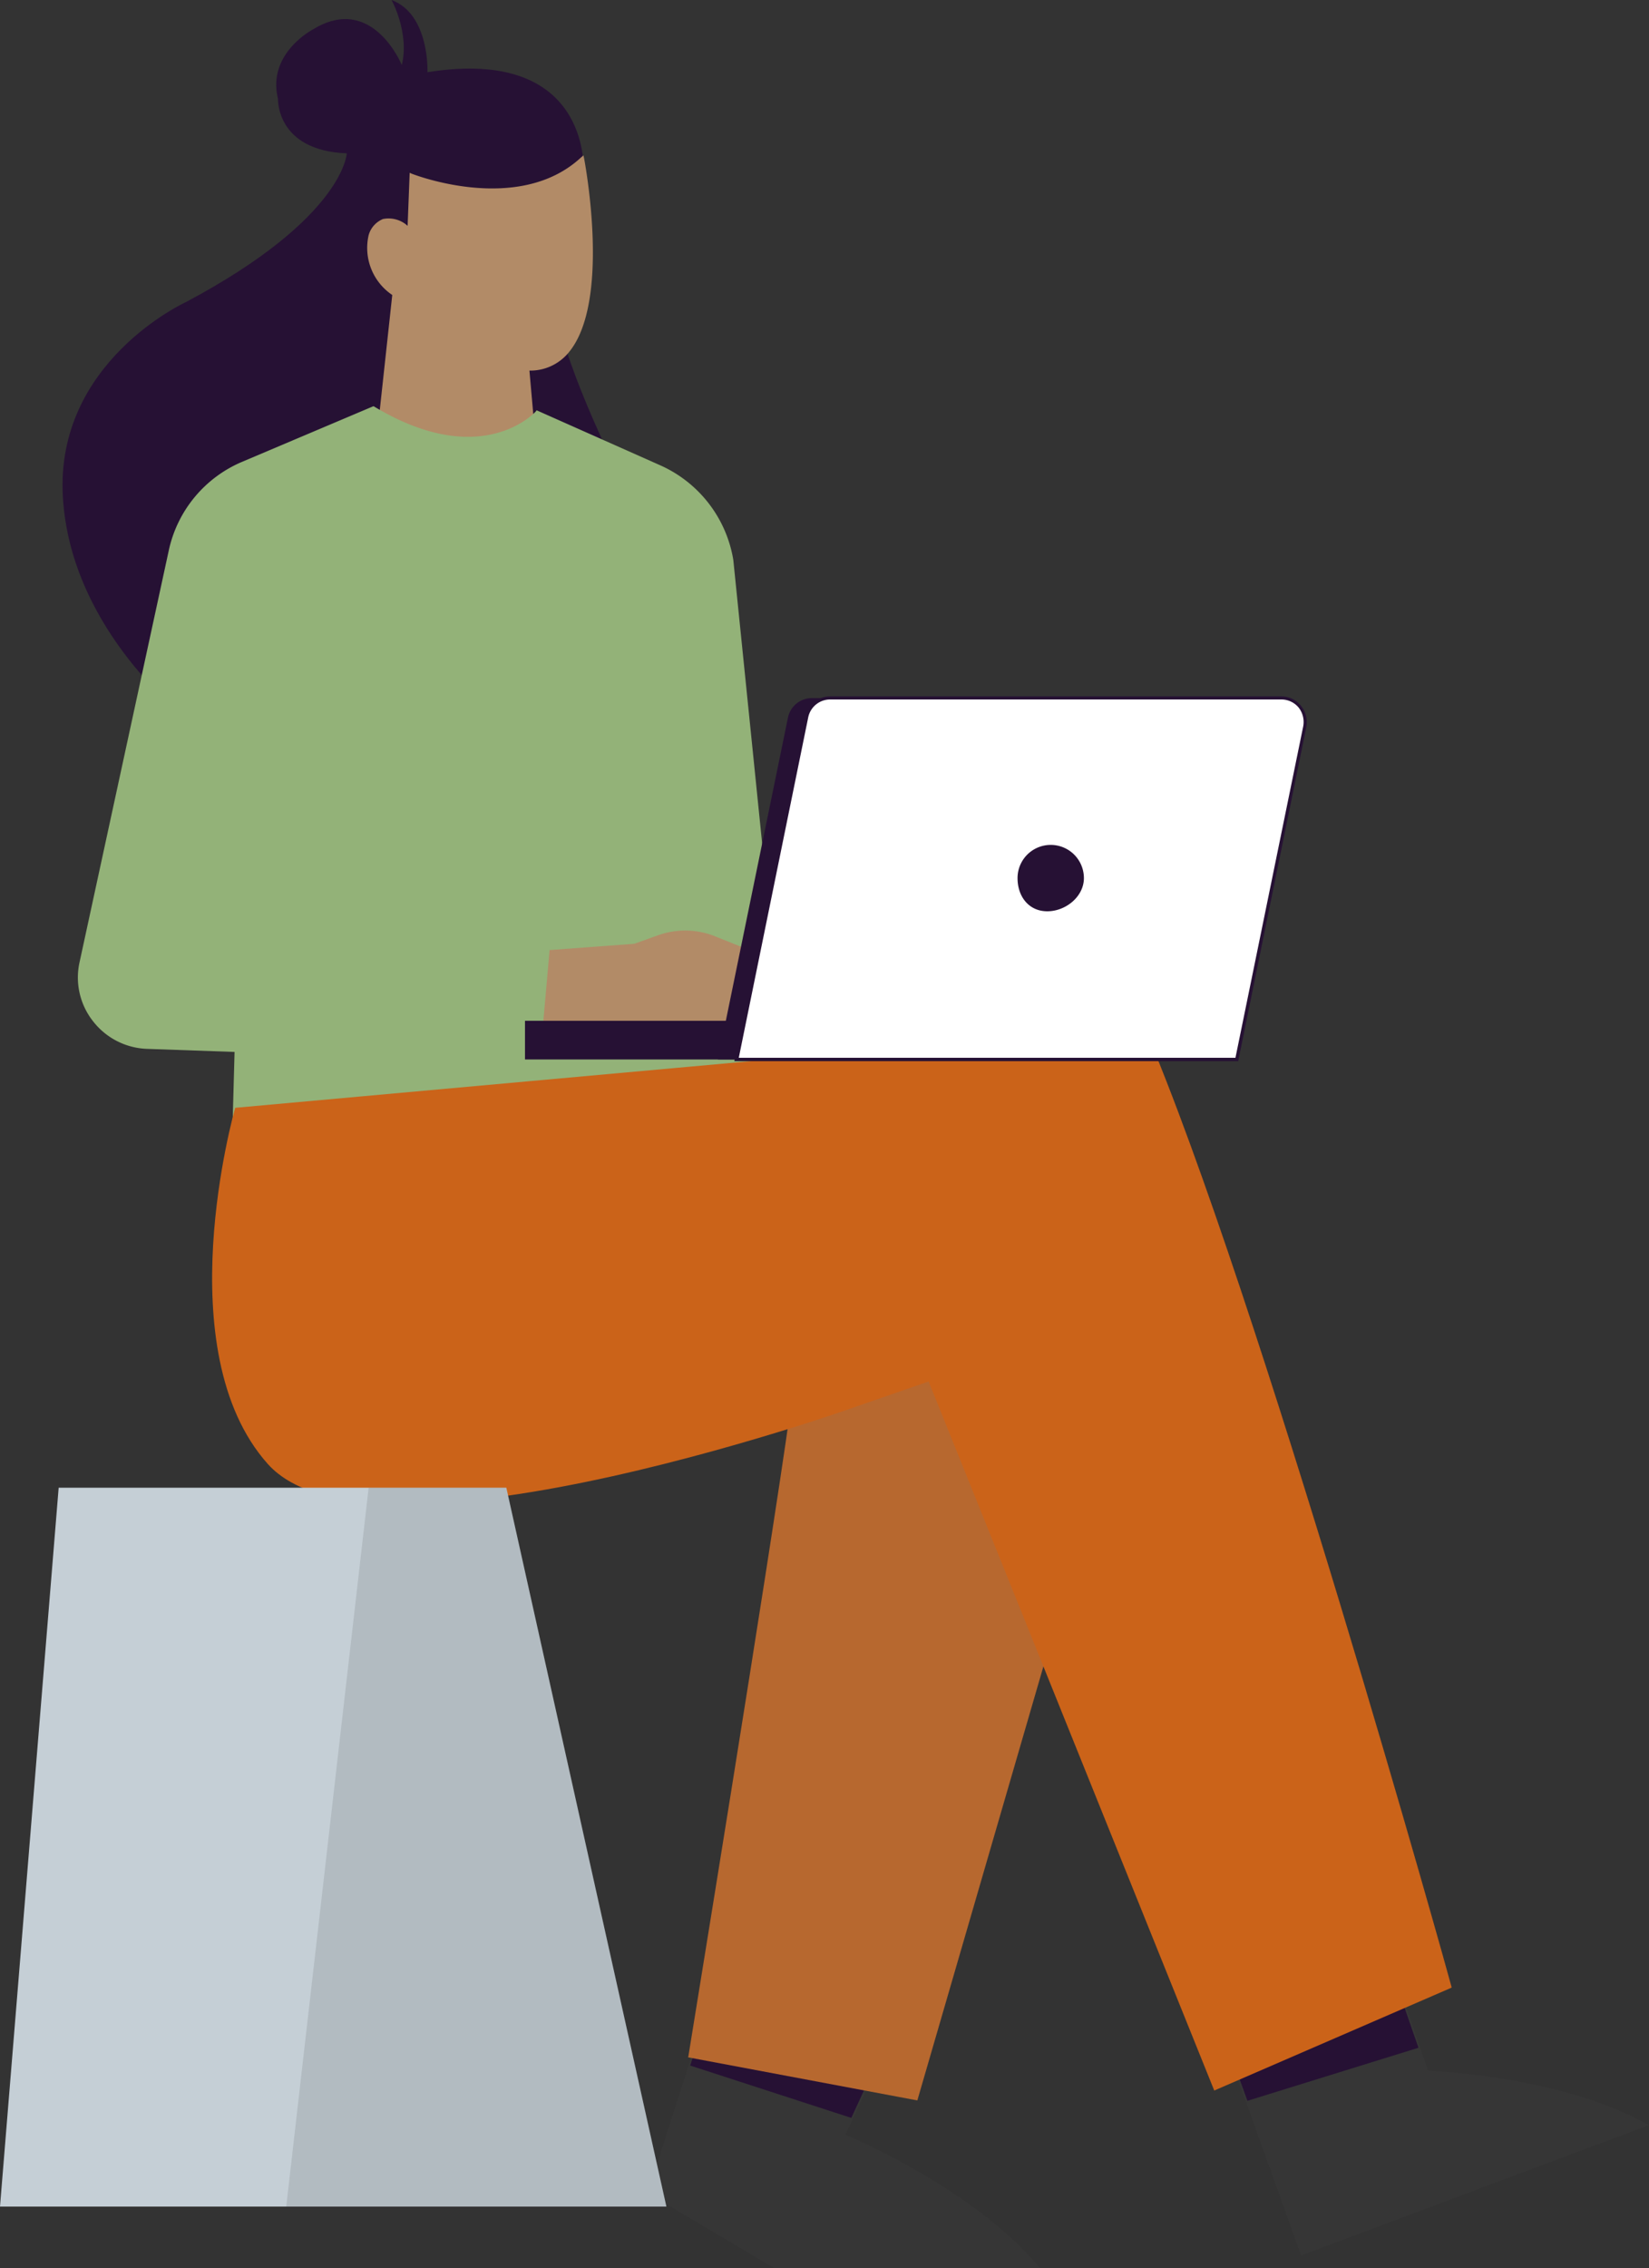 <svg xmlns="http://www.w3.org/2000/svg" width="241.246" height="331.685" viewBox="0 0 241.246 331.685">
  <rect x="0" y="0" width="241.246" height="331.685" fill="#333333" stroke="none"/>
  <g id="check-email" transform="translate(-64.877 -88.315)">
    <g id="Woman_4_" transform="translate(-5238.377 -1573.885)">
      <g id="Group_4811" data-name="Group 4811" transform="translate(5398.024 1943.392)">
        <g id="Group_4808" data-name="Group 4808" transform="translate(0.25 0.35)">
          <g id="Group_4807" data-name="Group 4807">
            <path id="Path_3083" data-name="Path 3083" d="M5540.6,2274.693h-38.333L5484,2263.883l5.905-18.566,6.556-20.518,25.772,9.158-8.808,19.017-1.2,2.6C5512.324,2255.576,5530.64,2263.033,5540.6,2274.693Z" transform="translate(-5484 -2224.8)" fill="#363636"/>
          </g>
        </g>
        <g id="Group_4810" data-name="Group 4810">
          <g id="Group_4809" data-name="Group 4809">
            <path id="Path_3084" data-name="Path 3084" d="M5540.9,2274.593h-38.933l-.05-.05-18.416-10.91,12.611-39.534.25.1,26.073,9.258-10.008,21.619c2.2.951,18.866,8.257,28.124,19.116Zm-38.783-.5H5539.8c-9.908-11.21-27.674-18.566-27.824-18.666l-.25-.1,9.958-21.618-25.272-8.958-12.36,38.683Z" transform="translate(-5483.5 -2224.1)" fill="#363636"/>
          </g>
        </g>
      </g>
      <g id="Group_4819" data-name="Group 4819" transform="translate(5312.4 1662.2)">
        <g id="Group_4813" data-name="Group 4813">
          <g id="Group_4812" data-name="Group 4812">
            <path id="Path_3085" data-name="Path 3085" d="M5393.67,1731.36s-8.757-17.315-9.358-25.822l4.3-18.666s.9-17.916-22.82-14.112c0,0,.351-8.457-5.254-10.559,0,0,2.652,4.8,1.5,9.508,0,0-4.3-10.559-13.012-5.2,0,0-6.755,3.5-5.1,10.159,0,0-.3,7.556,10.059,7.957,0,0-.35,9.408-23.47,21.719,0,0-19.217,8.708-18.065,28.525s18.516,32.778,18.516,32.778l65.006,1.551Z" transform="translate(-5312.4 -1662.2)" fill="#261134"/>
          </g>
        </g>
        <g id="Group_4818" data-name="Group 4818" transform="translate(44.543 22.719)">
          <g id="Group_4815" data-name="Group 4815" transform="translate(0.255 0.5)">
            <g id="Group_4814" data-name="Group 4814">
              <path id="Path_3086" data-name="Path 3086" d="M5402.11,1761.045l3.5-32.678s-4.8-2.953-3.453-8.557c0,0,1.3-4.454,5.7-.9l.3-7.907s15.613,6.255,24.971-2.4c0,0,5.955,31.077-8.057,30.676l2.4,26.122Z" transform="translate(-5401.921 -1708.6)" fill="#b28b67"/>
            </g>
          </g>
          <g id="Group_4817" data-name="Group 4817">
            <g id="Group_4816" data-name="Group 4816">
              <path id="Path_3087" data-name="Path 3087" d="M5427.478,1765.2l-25.922-4.454,3.553-32.728a8.294,8.294,0,0,1-3.453-8.757,3.6,3.6,0,0,1,2.1-2.352,4.135,4.135,0,0,1,3.6,1l.3-7.757.351.15c.15.05,15.563,6.105,24.721-2.4l.35-.3.1.45c.15.851,3.953,21.068-2.3,28.425a7.25,7.25,0,0,1-5.7,2.6Zm-25.372-4.854,24.821,4.254-2.4-26.072h.3a6.948,6.948,0,0,0,5.6-2.4c5.6-6.556,2.8-24.521,2.252-27.524-8.657,7.556-22.27,3.1-24.571,2.3l-.3,8.057-.4-.3c-1.351-1.1-2.552-1.551-3.5-1.251-1.3.4-1.751,2-1.8,2a7.76,7.76,0,0,0,3.353,8.257l.15.1Z" transform="translate(-5401.411 -1707.6)" fill="#b28b67"/>
            </g>
          </g>
        </g>
      </g>
      <g id="Group_4824" data-name="Group 4824" transform="translate(5314.644 1721.601)">
        <g id="Group_4821" data-name="Group 4821" transform="translate(0.222 0.25)">
          <g id="Group_4820" data-name="Group 4820">
            <path id="Path_3088" data-name="Path 3088" d="M5384.322,1782.051s-7.807,9.158-24.021-.651l-19.166,8.107a17.8,17.8,0,0,0-10.509,12.711l-13.062,60.252a10.243,10.243,0,0,0,9.658,12.411l13.062.45-.451,16.264,80.419-14.913-7.457-73.013a18.312,18.312,0,0,0-10.509-13.662Z" transform="translate(-5317.328 -1781.4)" fill="#93b278"/>
          </g>
        </g>
        <g id="Group_4823" data-name="Group 4823">
          <g id="Group_4822" data-name="Group 4822">
            <path id="Path_3089" data-name="Path 3089" d="M5339.361,1891.645l.45-16.314-12.811-.45a10.461,10.461,0,0,1-7.907-4.054,10.332,10.332,0,0,1-1.951-8.657l13.061-60.252a18.233,18.233,0,0,1,10.659-12.861l19.267-8.157.1.05c15.813,9.508,23.62.751,23.67.7l.1-.15,18.116,8.057a18.425,18.425,0,0,1,10.659,13.812l7.457,73.263Zm20.718-110.195-19.066,8.057a17.59,17.59,0,0,0-10.358,12.511l-13.062,60.252a10.027,10.027,0,0,0,9.458,12.11l13.312.45-.45,16.214,79.869-14.813-7.406-72.763a18.01,18.01,0,0,0-10.359-13.462l-17.766-7.907C5383.1,1783.2,5375.092,1790.458,5360.079,1781.45Z" transform="translate(-5316.884 -1780.9)" fill="#93b278"/>
          </g>
        </g>
      </g>
      <g id="Group_4829" data-name="Group 4829" transform="translate(5382.661 1798.278)">
        <g id="Group_4826" data-name="Group 4826" transform="translate(0.3 0.2)">
          <g id="Group_4825" data-name="Group 4825">
            <path id="Path_3090" data-name="Path 3090" d="M5454.35,1937.363l12.21-.9,3.7-1.3a11.322,11.322,0,0,1,7.907.15l16.414,6.556,4.955,6.305H5453.4Z" transform="translate(-5453.399 -1934.521)" fill="#b28b67"/>
          </g>
        </g>
        <g id="Group_4828" data-name="Group 4828" transform="translate(0 0)">
          <g id="Group_4827" data-name="Group 4827">
            <path id="Path_3091" data-name="Path 3091" d="M5499.74,1948.273H5452.8l1-11.31h.2l12.161-.9,3.653-1.3a11.736,11.736,0,0,1,8.057.15l16.464,6.606Zm-46.39-.5h45.339l-4.6-5.855-16.364-6.556a10.77,10.77,0,0,0-7.707-.15l-3.753,1.3-12.011.9Z" transform="translate(-5452.8 -1934.121)" fill="#b28b67"/>
          </g>
        </g>
      </g>
      <g id="Group_4831" data-name="Group 4831" transform="translate(5404.229 1943.742)">
        <g id="Group_4830" data-name="Group 4830">
          <path id="Path_3092" data-name="Path 3092" d="M5528.228,2233.908l-8.757,19.066-23.57-7.656,6.556-20.518Z" transform="translate(-5495.9 -2224.8)" fill="#261134"/>
        </g>
      </g>
      <g id="Group_4833" data-name="Group 4833" transform="translate(5408.283 1764.288)">
        <g id="Group_4832" data-name="Group 4832" transform="translate(0 0)">
          <path id="Path_3093" data-name="Path 3093" d="M5583.719,1866.2h-66.007a3.582,3.582,0,0,0-3.453,2.8L5504,1919.045h73.163l9.958-48.642A3.446,3.446,0,0,0,5583.719,1866.2Z" transform="translate(-5504 -1866.2)" fill="#261134"/>
        </g>
      </g>
      <g id="Group_4838" data-name="Group 4838" transform="translate(5479.394 1943.042)">
        <g id="Group_4835" data-name="Group 4835" transform="translate(0.25 0.3)">
          <g id="Group_4834" data-name="Group 4834">
            <path id="Path_3094" data-name="Path 3094" d="M5710.855,2253.625l-50.193,18.766-8.007-22.319-6.055-16.814,24.721-9.258,6.355,18.316,1.251,3.6C5678.978,2245.919,5697.944,2246.519,5710.855,2253.625Z" transform="translate(-5646.6 -2224)" fill="#363636"/>
          </g>
        </g>
        <g id="Group_4837" data-name="Group 4837" transform="translate(0)">
          <g id="Group_4836" data-name="Group 4836">
            <path id="Path_3095" data-name="Path 3095" d="M5660.313,2272.392l-14.212-39.584,25.171-9.408,7.606,21.969c1.952.1,19.667,1,31.828,7.707l.5.25Zm-13.562-39.284,13.862,38.633,49.442-18.466c-12.711-6.756-31.126-7.406-31.327-7.406h-.15l-1.3-3.753-6.255-18.066Z" transform="translate(-5646.1 -2223.4)" fill="#363636"/>
          </g>
        </g>
      </g>
      <g id="Group_4840" data-name="Group 4840" transform="translate(5479.694 1943.342)">
        <g id="Group_4839" data-name="Group 4839" transform="translate(0)">
          <path id="Path_3096" data-name="Path 3096" d="M5677.776,2242.316l-25.021,7.757-6.055-16.815,24.721-9.258Z" transform="translate(-5646.7 -2224)" fill="#261134"/>
        </g>
      </g>
      <g id="Group_4842" data-name="Group 4842" transform="translate(5380.059 1811.479)">
        <g id="Group_4841" data-name="Group 4841" transform="translate(0 0)">
          <path id="Path_3097" data-name="Path 3097" d="M5519.362,1966.155H5447.6V1960.5h71.862Z" transform="translate(-5447.6 -1960.5)" fill="#261134"/>
        </g>
      </g>
      <g id="Group_4847" data-name="Group 4847" transform="translate(5403.929 1847.359)">
        <g id="Group_4844" data-name="Group 4844" transform="translate(0.3 0.205)">
          <g id="Group_4843" data-name="Group 4843">
            <path id="Path_3098" data-name="Path 3098" d="M5510.763,2053.673c1.552-11.009,18.116-29.475,37.783-16.764,8.457,5.455,6.556,25.372,1.551,44.438l-21.118,72.763L5495.9,2147.9S5507.66,2075.842,5510.763,2053.673Z" transform="translate(-5495.9 -2032.61)" fill="#b7682f"/>
          </g>
        </g>
        <g id="Group_4846" data-name="Group 4846">
          <g id="Group_4845" data-name="Group 4845">
            <path id="Path_3099" data-name="Path 3099" d="M5528.829,2154.2,5495.3,2147.9l.05-.25c.1-.7,11.811-72.312,14.863-94.181l.25.05-.25-.05c.9-6.306,6.556-15.163,15.413-19.217,5.1-2.352,13.262-3.853,22.77,2.252,10.359,6.656,4.6,33.479,1.651,44.688Zm-32.978-6.706,32.578,6.155,21.068-72.562c2.953-11.11,8.657-37.632-1.4-44.138-9.358-6.005-17.265-4.554-22.27-2.252-8.357,3.853-14.262,12.611-15.113,18.816C5507.711,2074.787,5496.6,2142.845,5495.851,2147.5Z" transform="translate(-5495.3 -2032.2)" fill="#b7682f"/>
          </g>
        </g>
      </g>
      <g id="Group_4852" data-name="Group 4852" transform="translate(5334.285 1812.179)">
        <g id="Group_4849" data-name="Group 4849" transform="translate(0.18 0.15)">
          <g id="Group_4848" data-name="Group 4848">
            <path id="Path_3100" data-name="Path 3100" d="M5537.4,2102.521l-34.33,14.913-41.786-103.689-13.111,4.5s-2.652.951-7.056,2.3c-17.965,5.6-64.706,18.616-76.516,5.354-14.863-16.714-4.754-51.745-4.754-51.745l132.564-11.96C5509.377,2001.784,5537.4,2102.521,5537.4,2102.521Z" transform="translate(-5356.49 -1962.2)" fill="#cb6319"/>
          </g>
        </g>
        <g id="Group_4851" data-name="Group 4851" transform="translate(0)">
          <g id="Group_4850" data-name="Group 4850">
            <path id="Path_3101" data-name="Path 3101" d="M5502.742,2117.634l-.1-.25-41.686-103.439-12.861,4.454c-.05,0-2.7.951-7.056,2.3-13.011,4.053-38.233,11.16-56.849,11.16-8.808,0-16.114-1.6-19.917-5.855-14.812-16.614-4.9-51.594-4.8-51.945l.05-.15h.15l132.764-12.01.05.15c16.765,39.084,44.688,139.27,44.938,140.321l.051.2-.2.1Zm-41.486-104.34.1.2,41.686,103.439,33.879-14.713c-1.451-5.154-28.424-101.537-44.789-139.87l-132.214,11.96c-.7,2.6-9.358,35.48,4.754,51.344,11.61,13.011,57.2.551,76.266-5.455,4.354-1.351,7.056-2.3,7.056-2.3Z" transform="translate(-5356.131 -1961.9)" fill="#cb6319"/>
          </g>
        </g>
      </g>
      <g id="Group_4855" data-name="Group 4855" transform="translate(5410.685 1764.038)">
        <g id="Group_4853" data-name="Group 4853" transform="translate(0.3 0.25)">
          <path id="Path_3102" data-name="Path 3102" d="M5589.119,1866.2h-66.007a3.582,3.582,0,0,0-3.453,2.8l-10.259,50.043h73.163l9.958-48.642A3.446,3.446,0,0,0,5589.119,1866.2Z" transform="translate(-5509.4 -1866.2)" fill="#fff"/>
        </g>
        <g id="Group_4854" data-name="Group 4854" transform="translate(0 0)">
          <path id="Path_3103" data-name="Path 3103" d="M5582.514,1919.046H5508.8l10.309-50.343a3.757,3.757,0,0,1,3.7-3h66.007a3.628,3.628,0,0,1,2.9,1.4,3.788,3.788,0,0,1,.75,3.153Zm-73.063-.5h72.663l9.908-48.442a3.428,3.428,0,0,0-.65-2.752,3.28,3.28,0,0,0-2.552-1.2h-66.007a3.272,3.272,0,0,0-3.2,2.6Z" transform="translate(-5508.8 -1865.7)" fill="#261134"/>
        </g>
      </g>
      <g id="Group_4861" data-name="Group 4861" transform="translate(5452.12 1785.756)">
        <g id="Group_4860" data-name="Group 4860" transform="translate(0 0)">
          <path id="Path_3105" data-name="Path 3105" d="M5601.308,1913.954c0,2.7-2.652,4.854-5.355,4.854s-4.354-2.152-4.354-4.854a4.854,4.854,0,1,1,9.708,0Z" transform="translate(-5591.6 -1909.1)" fill="#261134"/>
        </g>
      </g>
    </g>
    <g id="Objects_Seat_Cube" data-name="Objects/Seat/Cube" transform="translate(162.37 411) rotate(180)">
      <g id="Seat" transform="translate(0)">
        <path id="Seat-Stuff" d="M23.418,105.123H88.911L97.493,0H0Z" fill="#c5cfd6" fill-rule="evenodd"/>
        <path id="Seat-Stuff-2" data-name="Seat-Stuff" d="M23.418,105.123H43.561L55.617,0H0Z" fill="rgba(0,0,0,0.1)" fill-rule="evenodd"/>
      </g>
    </g>
  </g>
</svg>
